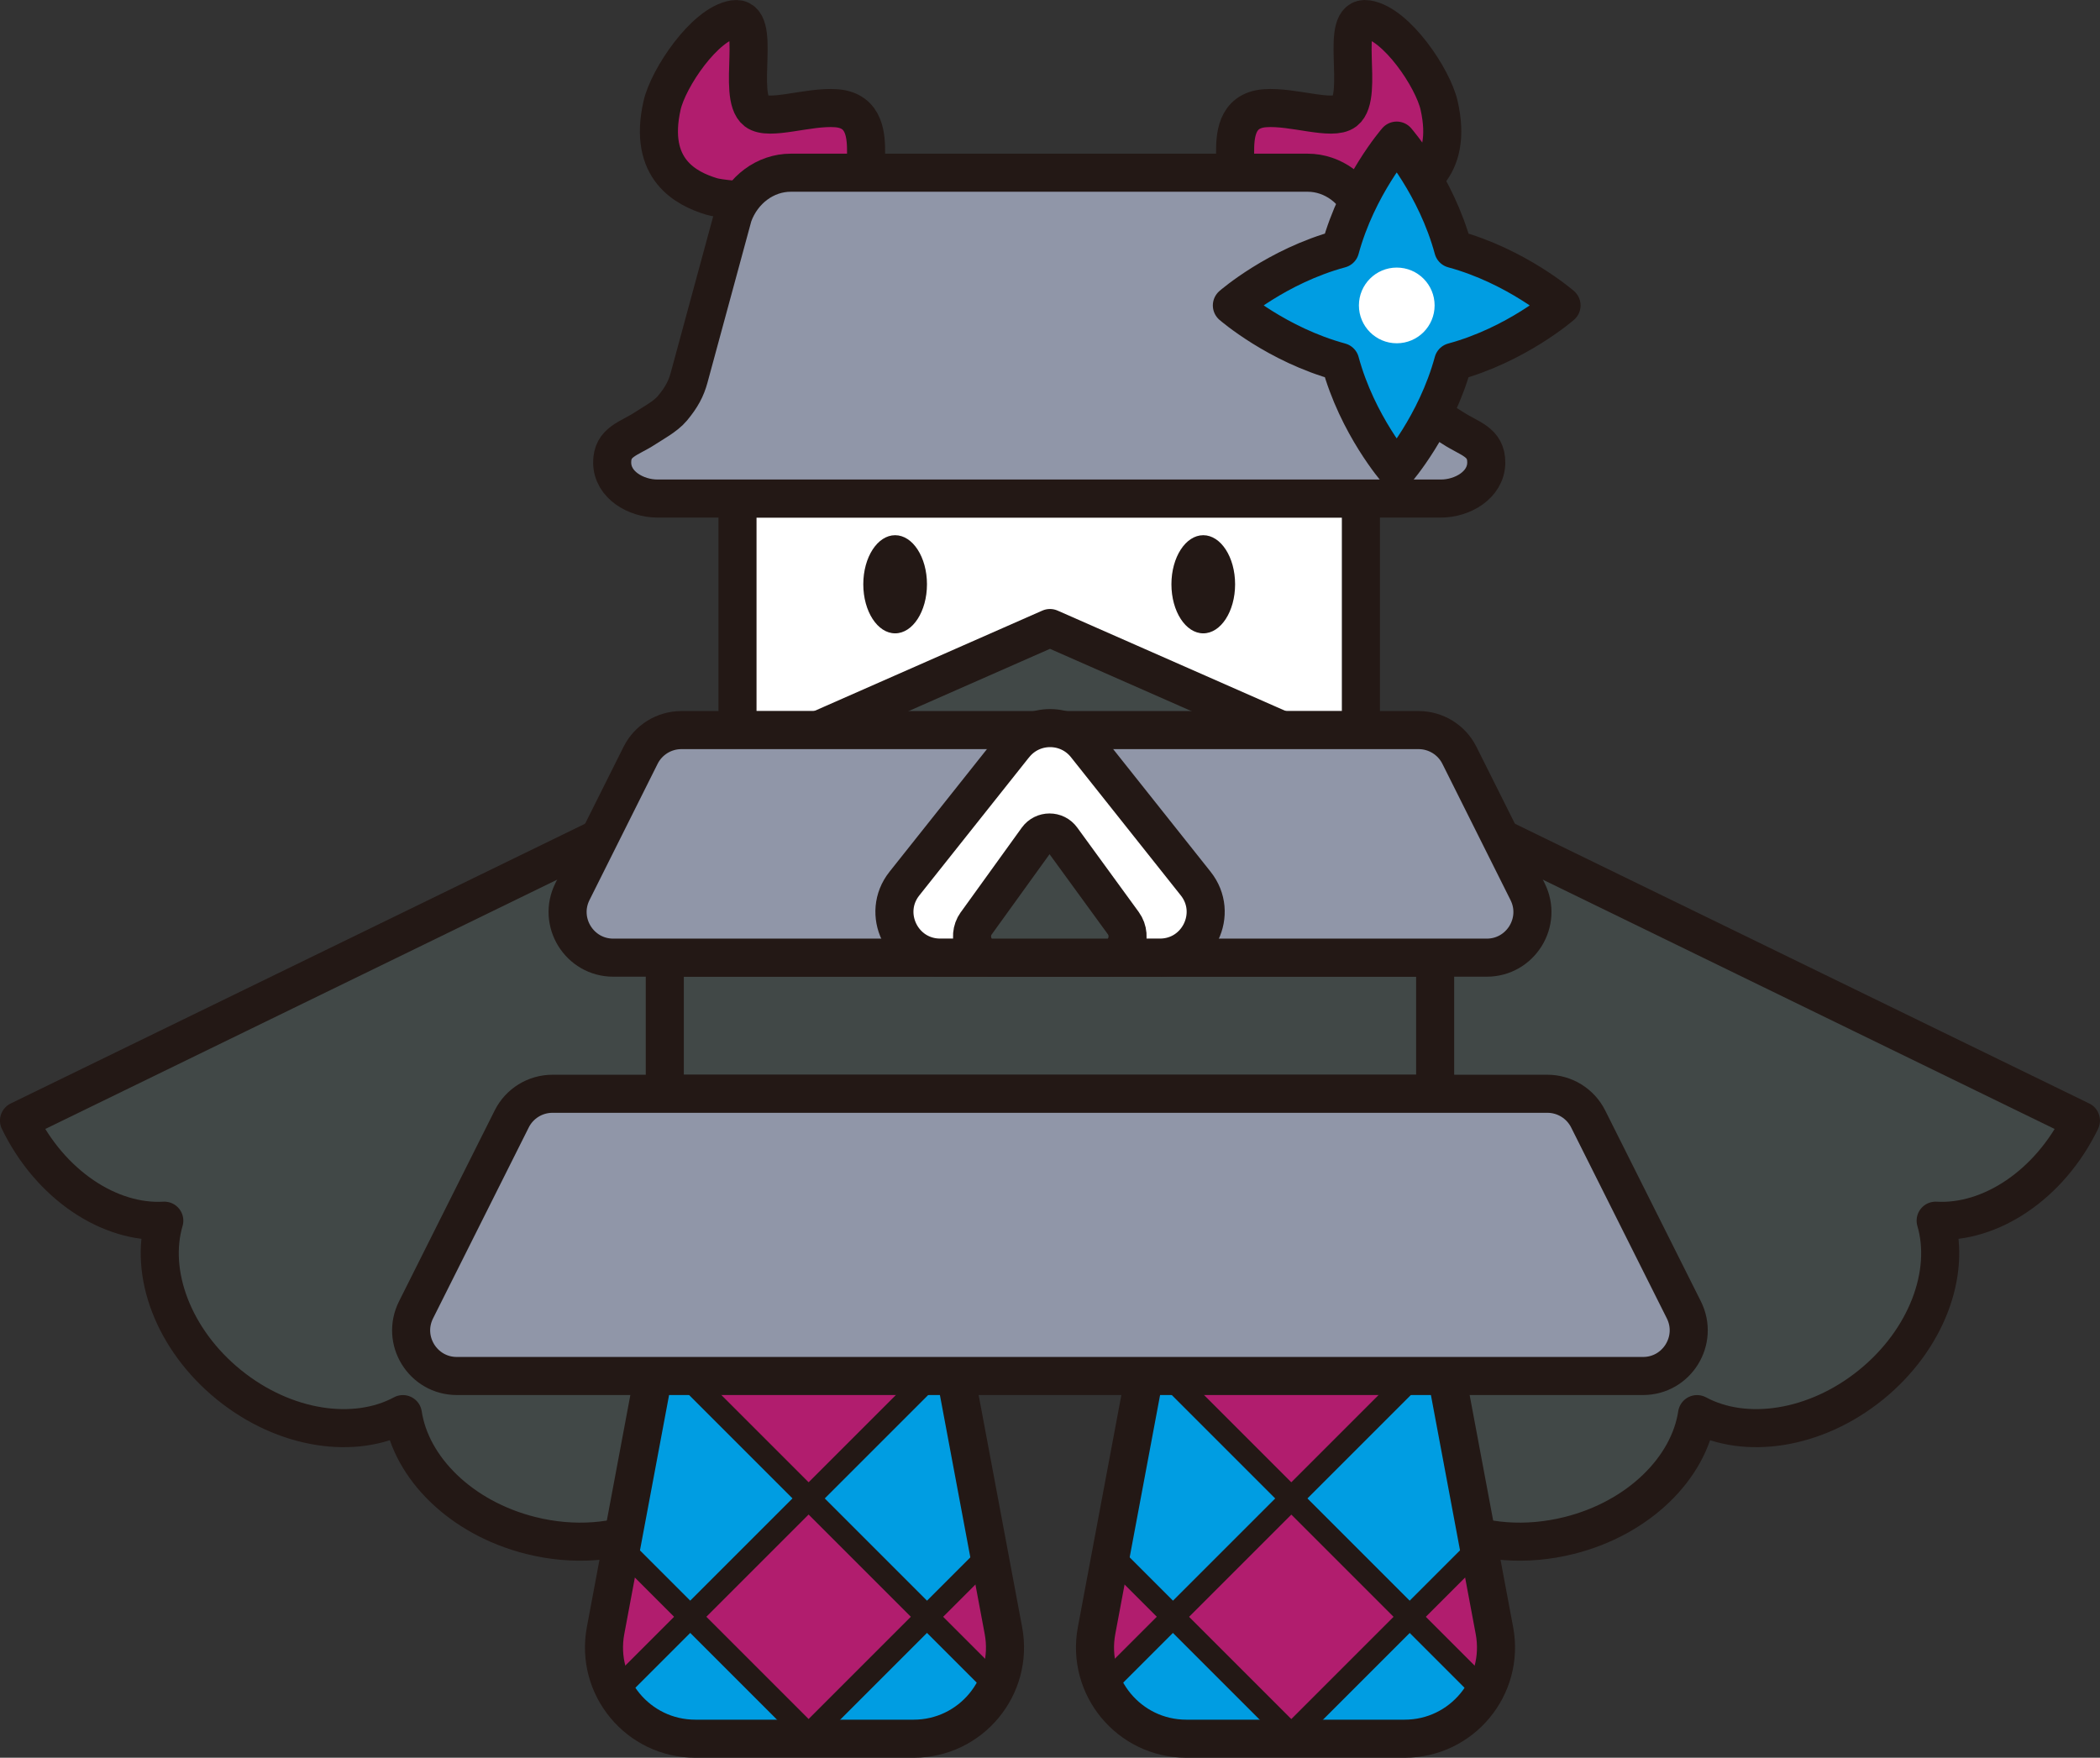<?xml version="1.0" encoding="UTF-8"?><svg id="_レイヤー_2" xmlns="http://www.w3.org/2000/svg" xmlns:xlink="http://www.w3.org/1999/xlink" viewBox="0 0 391.13 327.4"><rect x="0" y="0" width="391.13" height="327.4" fill="#333333" stroke="none"/><defs><style>.cls-1{clip-path:url(#clippath);}.cls-2,.cls-3{fill:none;}.cls-2,.cls-4,.cls-5,.cls-6{stroke-width:0px;}.cls-7{stroke-width:4.25px;}.cls-7,.cls-8,.cls-9,.cls-10,.cls-11,.cls-12,.cls-13,.cls-14,.cls-15,.cls-3{stroke:#231815;}.cls-7,.cls-12{fill:#b11d6e;}.cls-16{clip-path:url(#clippath-1);}.cls-8,.cls-9,.cls-10,.cls-11,.cls-12,.cls-13,.cls-14,.cls-15,.cls-3{stroke-width:7.09px;}.cls-8,.cls-12,.cls-13,.cls-14,.cls-3{stroke-miterlimit:10;}.cls-8,.cls-15,.cls-6{fill:#fff;}.cls-9,.cls-10,.cls-11,.cls-15{stroke-linecap:round;stroke-linejoin:round;}.cls-9,.cls-13{fill:#414847;}.cls-10,.cls-5{fill:#009de2;}.cls-11,.cls-14{fill:#9096a8;}.cls-4{fill:#231815;}</style><clipPath id="clippath"><path class="cls-2" d="m170.18,323.86h-40.67c-10.65,0-18.68-9.67-16.72-20.14l13.18-70.33h47.74l13.18,70.33c1.96,10.47-6.07,20.14-16.72,20.14Z"/></clipPath><clipPath id="clippath-1"><path class="cls-2" d="m220.95,323.86h40.67c10.65,0,18.68-9.67,16.72-20.14l-13.18-70.33h-47.74s-13.18,70.33-13.18,70.33c-1.96,10.47,6.07,20.14,16.72,20.14Z"/></clipPath></defs><g id="design"><path class="cls-12" d="m230.04,31.76v-3.13c0-2.96,0-8.06,5.56-8.47,5.22-.39,12.53,2.39,14.9.55,3.76-2.92-1.28-17.96,4.15-17.13s12.24,10.96,13.39,16.07c2.7,11.96-4.57,15.51-9.19,16.93-2.88.88-16.11,1.47-23.99.59-2.75-.31-4.82-2.64-4.82-5.4Z"/><path class="cls-12" d="m161.31,31.76v-3.13c0-2.96,0-8.06-5.56-8.47-5.22-.39-12.53,2.39-14.9.55-3.76-2.92,1.28-17.96-4.15-17.13-5.43.84-12.24,10.96-13.39,16.07-2.7,11.96,4.57,15.51,9.19,16.93,2.88.88,16.11,1.47,23.99.59,2.75-.31,4.82-2.64,4.82-5.4Z"/><path class="cls-9" d="m134.07,145.15L3.54,208.73c5.85,12.02,16.91,19.23,27.06,18.64-2.87,9.75,1.66,22.15,12.04,30.57,10.39,8.42,23.45,10.28,32.4,5.46,1.52,10.05,10.86,19.37,23.83,22.61,16.11,4.03,31.71-2.86,34.84-15.38s.36-125.47.36-125.47Z"/><path class="cls-9" d="m257.06,145.15l130.52,63.58c-5.85,12.02-16.91,19.23-27.06,18.64,2.87,9.75-1.66,22.15-12.04,30.57-10.39,8.42-23.45,10.28-32.4,5.46-1.52,10.05-10.86,19.37-23.83,22.61-16.11,4.03-31.71-2.86-34.84-15.38-3.13-12.52-.36-125.47-.36-125.47Z"/><path class="cls-5" d="m170.18,323.86h-40.67c-10.65,0-18.68-9.67-16.72-20.14l13.18-70.33h47.74l13.18,70.33c1.96,10.47-6.07,20.14-16.72,20.14Z"/><g class="cls-1"><rect class="cls-7" x="90.92" y="285.56" width="31.18" height="31.18" transform="translate(-181.75 163.52) rotate(-45)"/><rect class="cls-7" x="135.02" y="241.46" width="31.18" height="31.18" transform="translate(-137.65 181.79) rotate(-45)"/><rect class="cls-7" x="179.12" y="285.56" width="31.18" height="31.18" transform="translate(-155.92 225.89) rotate(-45)"/><rect class="cls-7" x="135.02" y="285.56" width="31.18" height="31.18" transform="translate(-168.84 194.7) rotate(-45)"/></g><path class="cls-3" d="m170.18,323.86h-40.67c-10.65,0-18.68-9.67-16.72-20.14l13.18-70.33h47.74l13.18,70.33c1.96,10.47-6.07,20.14-16.72,20.14Z"/><path class="cls-5" d="m220.95,323.86h40.67c10.65,0,18.68-9.67,16.72-20.14l-13.18-70.33h-47.74s-13.18,70.33-13.18,70.33c-1.96,10.47,6.07,20.14,16.72,20.14Z"/><g class="cls-16"><rect class="cls-7" x="269.02" y="285.56" width="31.18" height="31.18" transform="translate(-129.59 289.46) rotate(-45)"/><rect class="cls-7" x="224.92" y="241.46" width="31.18" height="31.18" transform="translate(-111.32 245.36) rotate(-45)"/><rect class="cls-7" x="180.83" y="285.56" width="31.18" height="31.18" transform="translate(-155.42 227.09) rotate(-45)"/><rect class="cls-7" x="224.92" y="285.56" width="31.18" height="31.18" transform="translate(-142.5 258.28) rotate(-45)"/></g><path class="cls-3" d="m220.95,323.86h40.67c10.65,0,18.68-9.67,16.72-20.14l-13.18-70.33h-47.74s-13.18,70.33-13.18,70.33c-1.96,10.47,6.07,20.14,16.72,20.14Z"/><rect class="cls-8" x="137.36" y="92.86" width="116.11" height="43.16"/><rect class="cls-13" x="123.82" y="178.38" width="143.48" height="25.36"/><path class="cls-14" d="m195.41,92.86h73.01c3.9,0,8.37-2.49,8.4-6.68.03-3.92-3.11-4.41-6.15-6.41-1.34-.88-3.8-2.18-5.07-3.72-1.71-2.06-2.55-3.65-3.11-5.71-.56-2.06-8.2-30.2-8.2-30.2-1.73-4.81-6.03-7.97-10.73-7.97h-48.14s-48.14,0-48.14,0c-4.71,0-9.01,3.17-10.73,7.97,0,0-7.64,28.14-8.2,30.2-.56,2.06-1.4,3.65-3.11,5.71-1.27,1.53-3.73,2.83-5.07,3.72-3.04,2-6.18,2.49-6.15,6.41.03,4.19,4.5,6.68,8.4,6.68h73.01s0,0,0,0Z"/><ellipse class="cls-4" cx="166.72" cy="108.83" rx="5.93" ry="9.14"/><ellipse class="cls-4" cx="224.11" cy="108.83" rx="5.93" ry="9.14"/><path class="cls-11" d="m306.03,256.3H85.09c-6.33,0-10.44-6.66-7.6-12.32l17.82-35.56c1.44-2.88,4.38-4.69,7.6-4.69h185.29c3.22,0,6.16,1.82,7.6,4.69l17.82,35.56c2.83,5.65-1.28,12.32-7.6,12.32Z"/><polygon class="cls-9" points="195.56 116.98 155.14 134.78 139.39 141.71 251.74 141.71 236.31 134.92 195.56 116.98"/><path class="cls-11" d="m276.9,178.38H114.23c-6.32,0-10.43-6.65-7.61-12.31l12.69-25.38c1.44-2.88,4.39-4.7,7.61-4.7h137.29c3.22,0,6.17,1.82,7.61,4.7l12.69,25.38c2.83,5.65-1.28,12.31-7.61,12.31Z"/><path class="cls-15" d="m188.91,138.83l-20.46,25.75c-4.43,5.57-.46,13.79,6.66,13.79h40.93c7.12,0,11.09-8.22,6.66-13.79l-20.46-25.75c-3.4-4.28-9.91-4.28-13.32,0Z"/><path class="cls-9" d="m181.84,171.97l11.34-15.73c1.13-1.56,3.46-1.57,4.59-.01l11.45,15.72c1.88,2.59.21,6.43-2.8,6.43h-21.78c-3,0-4.68-3.82-2.81-6.41Z"/><path class="cls-10" d="m270.66,67.41c11.78-3.19,20.18-10.52,20.18-10.52,0,0-8.41-7.32-20.18-10.52-3.19-11.78-10.52-20.18-10.52-20.18,0,0-7.32,8.41-10.52,20.18-11.78,3.19-20.18,10.52-20.18,10.52,0,0,8.41,7.32,20.18,10.52,3.19,11.78,10.52,20.18,10.52,20.18,0,0,7.32-8.41,10.52-20.18Z"/><circle class="cls-6" cx="260.15" cy="56.89" r="7.05"/></g></svg>